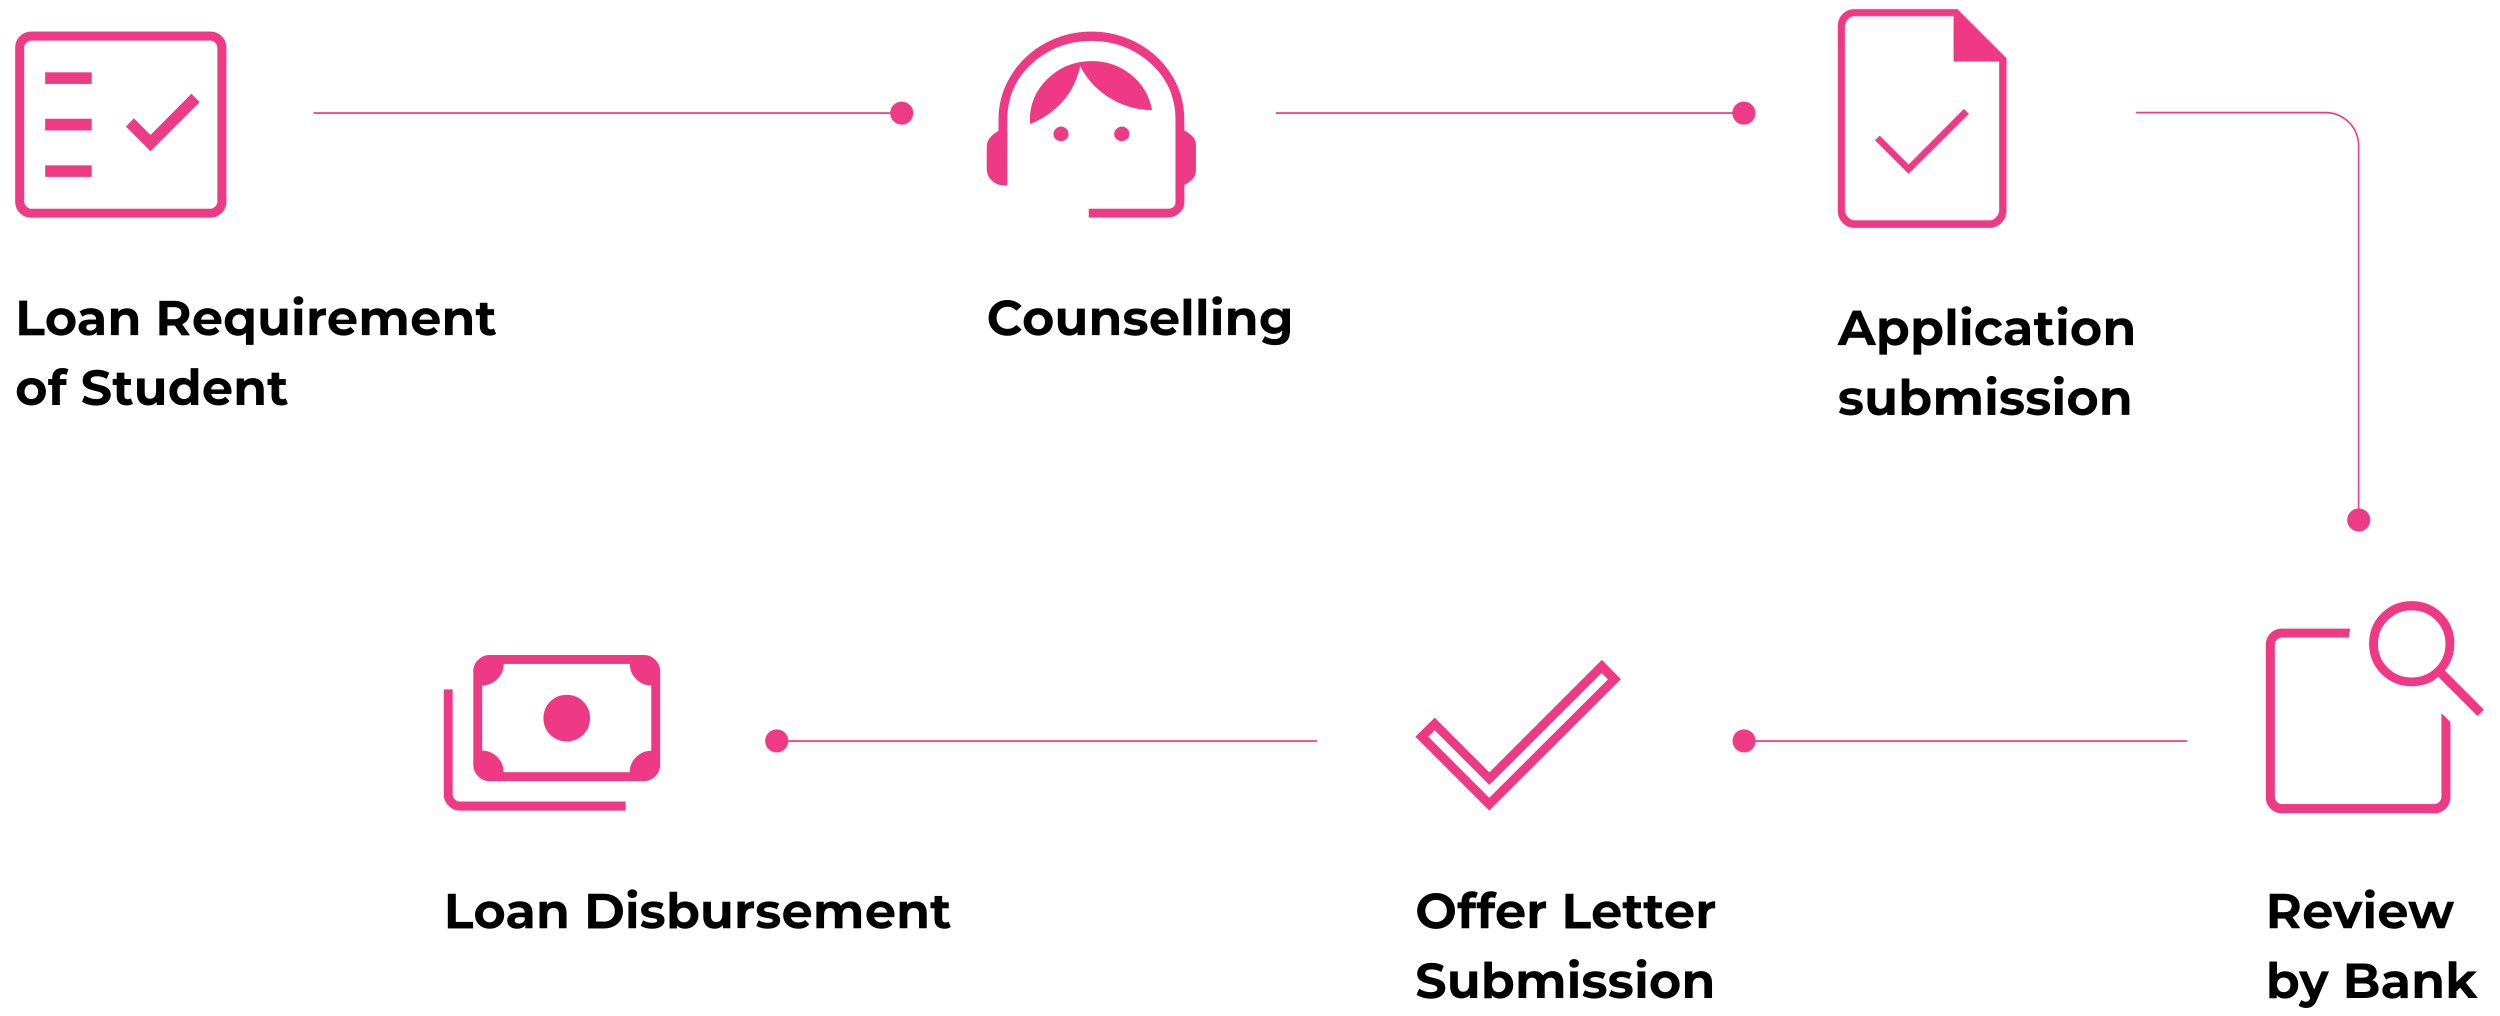 <svg xmlns="http://www.w3.org/2000/svg" xmlns:xlink="http://www.w3.org/1999/xlink" id="Layer_1" x="0px" y="0px" viewBox="0 0 1600 650" style="enable-background:new 0 0 1600 650;" xml:space="preserve"><style type="text/css">	.st0{fill:#ED3B85;}	.st1{fill:#EE3A85;}</style><g></g><g></g><g></g><g>	<g>		<path d="M12.3,192.4h5.1v18h11.1v4.2H12.3V192.4z"></path>		<path d="M29.7,206c0-5.1,4-8.8,9.4-8.8s9.3,3.6,9.3,8.8c0,5.1-3.9,8.8-9.3,8.8S29.7,211.2,29.7,206z M43.4,206   c0-2.9-1.9-4.7-4.3-4.7c-2.5,0-4.4,1.8-4.4,4.7c0,2.9,1.9,4.7,4.4,4.7C41.6,210.8,43.4,209,43.4,206z"></path>		<path d="M66.5,204.8v9.7h-4.6v-2.1c-0.9,1.5-2.7,2.4-5.2,2.4c-4,0-6.4-2.2-6.4-5.2c0-3,2.1-5.1,7.3-5.1h3.9c0-2.1-1.3-3.4-3.9-3.4   c-1.8,0-3.7,0.6-4.9,1.6l-1.8-3.4c1.9-1.3,4.6-2.1,7.3-2.1C63.5,197.3,66.5,199.7,66.5,204.8z M61.6,209.2v-1.7h-3.4   c-2.3,0-3,0.9-3,2c0,1.2,1,2.1,2.8,2.1C59.6,211.5,61,210.7,61.6,209.2z"></path>		<path d="M88.4,204.8v9.7h-4.9v-9c0-2.8-1.3-4-3.4-4c-2.4,0-4.1,1.5-4.1,4.6v8.4H71v-17h4.7v2c1.3-1.5,3.3-2.2,5.6-2.2   C85.3,197.3,88.4,199.6,88.4,204.8z"></path>		<path d="M116.2,214.6l-4.3-6.2h-0.3h-4.5v6.2h-5.1v-22.1h9.6c5.9,0,9.6,3.1,9.6,8c0,3.3-1.7,5.8-4.6,7l5,7.1H116.2z M111.4,196.6   h-4.2v7.7h4.2c3.1,0,4.7-1.5,4.7-3.9C116.1,198,114.6,196.6,111.4,196.6z"></path>		<path d="M141.6,207.4h-12.9c0.5,2.1,2.3,3.4,4.9,3.4c1.8,0,3.1-0.5,4.3-1.6l2.6,2.8c-1.6,1.8-4,2.8-7,2.8c-5.9,0-9.7-3.7-9.7-8.8   c0-5.1,3.9-8.8,9.1-8.8c5,0,8.9,3.4,8.9,8.8C141.7,206.5,141.6,207,141.6,207.4z M128.7,204.6h8.4c-0.3-2.2-2-3.5-4.2-3.5   C130.6,201,129,202.4,128.7,204.6z"></path>		<path d="M162.3,197.5v23.2h-4.9v-7.9c-1.2,1.4-3,2.1-5.1,2.1c-4.8,0-8.5-3.4-8.5-8.8c0-5.3,3.7-8.8,8.5-8.8c2.3,0,4.1,0.7,5.3,2.2   v-2H162.3z M157.4,206c0-2.9-1.9-4.7-4.3-4.7c-2.5,0-4.4,1.8-4.4,4.7c0,2.9,1.9,4.7,4.4,4.7C155.5,210.8,157.4,209,157.4,206z"></path>		<path d="M184,197.5v17h-4.7v-2c-1.3,1.5-3.2,2.3-5.3,2.3c-4.3,0-7.3-2.4-7.3-7.7v-9.6h4.9v8.9c0,2.8,1.3,4.1,3.4,4.1   c2.3,0,3.9-1.5,3.9-4.6v-8.4H184z"></path>		<path d="M187.9,192.4c0-1.5,1.2-2.8,3.1-2.8c1.8,0,3.1,1.1,3.1,2.7c0,1.6-1.2,2.8-3.1,2.8C189.2,195.2,187.9,194,187.9,192.4z    M188.5,197.5h4.9v17h-4.9V197.5z"></path>		<path d="M208.6,197.3v4.6c-0.4,0-0.7-0.1-1.1-0.1c-2.7,0-4.5,1.5-4.5,4.7v8h-4.9v-17h4.7v2.2C204,198.1,206,197.3,208.6,197.3z"></path>		<path d="M228,207.4h-12.9c0.5,2.1,2.3,3.4,4.9,3.4c1.8,0,3.1-0.5,4.3-1.6l2.6,2.8c-1.6,1.8-4,2.8-7,2.8c-5.9,0-9.7-3.7-9.7-8.8   c0-5.1,3.9-8.8,9.1-8.8c5,0,8.9,3.4,8.9,8.8C228.1,206.5,228.1,207,228,207.4z M215.1,204.6h8.4c-0.3-2.2-2-3.5-4.2-3.5   C217,201,215.4,202.4,215.1,204.6z"></path>		<path d="M260.2,204.8v9.7h-4.9v-9c0-2.8-1.2-4-3.2-4c-2.2,0-3.8,1.4-3.8,4.5v8.5h-4.9v-9c0-2.8-1.2-4-3.2-4   c-2.2,0-3.7,1.4-3.7,4.5v8.5h-4.9v-17h4.7v2c1.3-1.5,3.2-2.2,5.3-2.2c2.4,0,4.4,0.9,5.6,2.8c1.4-1.7,3.6-2.8,6.1-2.8   C257.2,197.3,260.2,199.6,260.2,204.8z"></path>		<path d="M281.3,207.4h-12.9c0.5,2.1,2.3,3.4,4.9,3.4c1.8,0,3.1-0.5,4.3-1.6l2.6,2.8c-1.6,1.8-4,2.8-7,2.8c-5.9,0-9.7-3.7-9.7-8.8   c0-5.1,3.9-8.8,9.1-8.8c5,0,8.9,3.4,8.9,8.8C281.4,206.5,281.3,207,281.3,207.4z M268.4,204.6h8.4c-0.3-2.2-2-3.5-4.2-3.5   C270.3,201,268.7,202.4,268.4,204.6z"></path>		<path d="M302.1,204.8v9.7h-4.9v-9c0-2.8-1.3-4-3.4-4c-2.4,0-4.1,1.5-4.1,4.6v8.4h-4.9v-17h4.7v2c1.3-1.5,3.3-2.2,5.6-2.2   C299.1,197.3,302.1,199.6,302.1,204.8z"></path>		<path d="M317.5,213.7c-1,0.7-2.5,1.1-4,1.1c-4,0-6.4-2.1-6.4-6.1v-7h-2.6v-3.8h2.6v-4.1h4.9v4.1h4.2v3.8h-4.2v6.9   c0,1.5,0.8,2.2,2.1,2.2c0.7,0,1.5-0.2,2-0.6L317.5,213.7z"></path>	</g>	<g>		<path d="M10.7,250.7c0-5.1,4-8.8,9.4-8.8s9.3,3.6,9.3,8.8c0,5.1-3.9,8.8-9.3,8.8S10.7,255.8,10.7,250.7z M24.4,250.7   c0-2.9-1.9-4.7-4.3-4.7c-2.5,0-4.4,1.8-4.4,4.7s1.9,4.7,4.4,4.7C22.6,255.4,24.4,253.7,24.4,250.7z"></path>		<path d="M38.1,242.6h4.4v3.8h-4.2v12.8h-4.9v-12.8h-2.6v-3.8h2.6v-0.8c0-3.8,2.3-6.3,6.6-6.3c1.4,0,2.8,0.3,3.8,0.9l-1.3,3.6   c-0.5-0.4-1.2-0.6-2-0.6c-1.5,0-2.2,0.8-2.2,2.5V242.6z"></path>		<path d="M52.5,257l1.7-3.9c1.9,1.4,4.7,2.3,7.3,2.3c3,0,4.3-1,4.3-2.4c0-4.1-12.9-1.3-12.9-9.5c0-3.8,3-6.9,9.3-6.9   c2.8,0,5.6,0.7,7.7,2l-1.6,3.9c-2.1-1.2-4.2-1.7-6.1-1.7c-3,0-4.2,1.1-4.2,2.5c0,4.1,12.9,1.3,12.9,9.4c0,3.7-3.1,6.9-9.4,6.9   C58,259.6,54.5,258.6,52.5,257z"></path>		<path d="M85.1,258.4c-1,0.7-2.5,1.1-4,1.1c-4,0-6.4-2.1-6.4-6.1v-7h-2.6v-3.8h2.6v-4.1h4.9v4.1h4.2v3.8h-4.2v6.9   c0,1.5,0.8,2.2,2.1,2.2c0.7,0,1.5-0.2,2-0.6L85.1,258.4z"></path>		<path d="M105,242.2v17h-4.7v-2c-1.3,1.5-3.2,2.3-5.3,2.3c-4.3,0-7.3-2.4-7.3-7.7v-9.6h4.9v8.9c0,2.8,1.3,4.1,3.4,4.1   c2.3,0,3.9-1.5,3.9-4.6v-8.4H105z"></path>		<path d="M126.9,235.7v23.5h-4.7v-2c-1.2,1.5-3,2.2-5.3,2.2c-4.8,0-8.5-3.4-8.5-8.8c0-5.3,3.7-8.8,8.5-8.8c2.1,0,3.9,0.7,5.1,2.1   v-8.3H126.9z M122.1,250.7c0-2.9-1.9-4.7-4.3-4.7c-2.5,0-4.4,1.8-4.4,4.7s1.9,4.7,4.4,4.7C120.2,255.4,122.1,253.7,122.1,250.7z"></path>		<path d="M148,252.1h-12.9c0.5,2.1,2.3,3.4,4.9,3.4c1.8,0,3.1-0.5,4.3-1.6l2.6,2.8c-1.6,1.8-4,2.8-7,2.8c-5.9,0-9.7-3.7-9.7-8.8   c0-5.1,3.9-8.8,9.1-8.8c5,0,8.9,3.4,8.9,8.8C148.1,251.2,148.1,251.7,148,252.1z M135.1,249.2h8.4c-0.3-2.2-2-3.5-4.2-3.5   C137.1,245.7,135.4,247,135.1,249.2z"></path>		<path d="M168.8,249.5v9.7h-4.9v-9c0-2.8-1.3-4-3.4-4c-2.4,0-4.1,1.5-4.1,4.6v8.4h-4.9v-17h4.7v2c1.3-1.5,3.3-2.2,5.6-2.2   C165.8,241.9,168.8,244.3,168.8,249.5z"></path>		<path d="M184.2,258.4c-1,0.7-2.5,1.1-4,1.1c-4,0-6.4-2.1-6.4-6.1v-7h-2.6v-3.8h2.6v-4.1h4.9v4.1h4.2v3.8h-4.2v6.9   c0,1.5,0.8,2.2,2.1,2.2c0.7,0,1.5-0.2,2-0.6L184.2,258.4z"></path>	</g>	<g>		<path class="st0" d="M15.4,133.6V25.9V133.6z M28.9,53.7h29.8v-7.4H28.9V53.7z M28.9,83.5h29.8V76H28.9V83.5z M96.3,96.8   l31.5-31.5l-5.3-5.3L96.3,86.4L85.7,75.7l-5.1,5.3L96.3,96.8z M28.9,113.2h29.8v-7.4H28.9V113.2z M20,133.6h114.6   c1.1,0,2.2-0.5,3.1-1.4c1-1,1.4-2,1.4-3.1V30.5c0-1.1-0.5-2.2-1.4-3.1c-1-1-2-1.4-3.1-1.4H20c-1.1,0-2.2,0.5-3.1,1.4   c-1,1-1.4,2-1.4,3.1V129c0,1.1,0.5,2.2,1.4,3.1C17.8,133.1,18.9,133.6,20,133.6 M20,139.3c-2.9,0-5.3-1-7.3-3c-2-2-3-4.4-3-7.3   V30.5c0-2.9,1-5.3,3-7.3c2-2,4.4-3,7.3-3h114.6c2.9,0,5.3,1,7.3,3c2,2,3,4.4,3,7.3V129c0,2.9-1,5.3-3,7.3c-2,2-4.4,3-7.3,3H20z"></path>	</g>	<g>		<path d="M632.7,203.5c0-6.7,5.1-11.5,12-11.5c3.8,0,7,1.4,9.1,3.9l-3.3,3c-1.5-1.7-3.4-2.6-5.6-2.6c-4.1,0-7.1,2.9-7.1,7.1   c0,4.2,2.9,7.1,7.1,7.1c2.2,0,4.1-0.9,5.6-2.6l3.3,3c-2.1,2.6-5.3,4-9.1,4C637.9,214.9,632.7,210.2,632.7,203.5z"></path>		<path d="M655.1,206c0-5.1,4-8.8,9.4-8.8c5.4,0,9.3,3.6,9.3,8.8c0,5.1-3.9,8.8-9.3,8.8C659.1,214.8,655.1,211.2,655.1,206z    M668.8,206c0-2.9-1.9-4.7-4.3-4.7c-2.5,0-4.4,1.8-4.4,4.7c0,2.9,1.9,4.7,4.4,4.7C667,210.8,668.8,209,668.8,206z"></path>		<path d="M694.3,197.5v17h-4.7v-2c-1.3,1.5-3.2,2.3-5.3,2.3c-4.3,0-7.3-2.4-7.3-7.7v-9.6h4.9v8.9c0,2.8,1.3,4.1,3.4,4.1   c2.3,0,3.9-1.5,3.9-4.6v-8.4H694.3z"></path>		<path d="M716.2,204.8v9.7h-4.9v-9c0-2.8-1.3-4-3.4-4c-2.4,0-4.1,1.5-4.1,4.6v8.4h-4.9v-17h4.7v2c1.3-1.5,3.3-2.2,5.6-2.2   C713.2,197.3,716.2,199.6,716.2,204.8z"></path>		<path d="M719.1,213l1.6-3.5c1.5,1,3.8,1.6,5.9,1.6c2.3,0,3.1-0.6,3.1-1.5c0-2.8-10.3,0.1-10.3-6.7c0-3.2,2.9-5.5,7.9-5.5   c2.3,0,4.9,0.5,6.5,1.5l-1.6,3.5c-1.7-0.9-3.4-1.3-4.9-1.3c-2.2,0-3.2,0.7-3.2,1.6c0,2.9,10.3,0.1,10.3,6.8c0,3.2-2.9,5.4-8,5.4   C723.5,214.8,720.6,214,719.1,213z"></path>		<path d="M754.1,207.4h-12.9c0.5,2.1,2.3,3.4,4.9,3.4c1.8,0,3.1-0.5,4.3-1.6l2.6,2.8c-1.6,1.8-4,2.8-7,2.8c-5.9,0-9.7-3.7-9.7-8.8   c0-5.1,3.9-8.8,9.1-8.8c5,0,8.9,3.4,8.9,8.8C754.2,206.5,754.1,207,754.1,207.4z M741.1,204.6h8.4c-0.3-2.2-2-3.5-4.2-3.5   C743.1,201,741.5,202.4,741.1,204.6z"></path>		<path d="M757.5,191.1h4.9v23.5h-4.9V191.1z"></path>		<path d="M767,191.1h4.9v23.5H767V191.1z"></path>		<path d="M775.9,192.4c0-1.5,1.2-2.8,3.1-2.8c1.8,0,3.1,1.1,3.1,2.7c0,1.6-1.2,2.8-3.1,2.8C777.1,195.2,775.9,194,775.9,192.4z    M776.5,197.5h4.9v17h-4.9V197.5z"></path>		<path d="M803.4,204.8v9.7h-4.9v-9c0-2.8-1.3-4-3.4-4c-2.4,0-4.1,1.5-4.1,4.6v8.4H786v-17h4.7v2c1.3-1.5,3.3-2.2,5.6-2.2   C800.4,197.3,803.4,199.6,803.4,204.8z"></path>		<path d="M825.6,197.5v14.2c0,6.3-3.4,9.2-9.6,9.2c-3.2,0-6.4-0.8-8.4-2.3l2-3.5c1.5,1.2,3.8,1.9,6,1.9c3.5,0,5-1.6,5-4.7v-0.7   c-1.3,1.4-3.2,2.1-5.4,2.1c-4.7,0-8.5-3.3-8.5-8.2c0-5,3.8-8.2,8.5-8.2c2.4,0,4.3,0.8,5.6,2.4v-2.2H825.6z M820.7,205.5   c0-2.5-1.9-4.2-4.5-4.2c-2.6,0-4.5,1.7-4.5,4.2c0,2.5,1.9,4.2,4.5,4.2C818.8,209.7,820.7,208,820.7,205.5z"></path>	</g>	<g>		<path d="M907,583c0-6.6,5.1-11.5,12.1-11.5c7,0,12.1,4.8,12.1,11.5c0,6.6-5.2,11.5-12.1,11.5C912.1,594.5,907,589.6,907,583z    M926,583c0-4.2-3-7.1-6.9-7.1c-4,0-6.9,2.9-6.9,7.1c0,4.2,3,7.1,6.9,7.1C923.1,590.1,926,587.2,926,583z"></path>		<path d="M940.1,577.5h4.4v3.8h-4.2v12.8h-4.9v-12.8h-2.6v-3.8h2.6v-0.8c0-3.8,2.3-6.3,6.6-6.3c1.4,0,2.8,0.3,3.8,0.9l-1.3,3.6   c-0.5-0.4-1.2-0.6-2-0.6c-1.5,0-2.2,0.8-2.2,2.5V577.5z"></path>		<path d="M952.4,577.5h4.4v3.8h-4.2v12.8h-4.9v-12.8h-2.6v-3.8h2.6v-0.8c0-3.8,2.3-6.3,6.6-6.3c1.4,0,2.8,0.3,3.8,0.9l-1.3,3.6   c-0.5-0.4-1.2-0.6-2-0.6c-1.5,0-2.2,0.8-2.2,2.5V577.5z"></path>		<path d="M975.6,587h-12.9c0.5,2.1,2.3,3.4,4.9,3.4c1.8,0,3.1-0.5,4.3-1.6l2.6,2.8c-1.6,1.8-4,2.8-7,2.8c-5.9,0-9.7-3.7-9.7-8.8   c0-5.1,3.9-8.8,9.1-8.8c5,0,8.9,3.4,8.9,8.8C975.7,586,975.6,586.6,975.6,587z M962.7,584.1h8.4c-0.3-2.2-2-3.5-4.2-3.5   C964.6,580.6,963,581.9,962.7,584.1z"></path>		<path d="M989.5,576.8v4.6c-0.4,0-0.7-0.1-1.1-0.1c-2.7,0-4.5,1.5-4.5,4.7v8H979v-17h4.7v2.2C984.9,577.7,986.9,576.8,989.5,576.8z   "></path>		<path d="M1001.9,572h5.1v18h11.1v4.2h-16.2V572z"></path>		<path d="M1037.1,587h-12.9c0.5,2.1,2.3,3.4,4.9,3.4c1.8,0,3.1-0.5,4.3-1.6l2.6,2.8c-1.6,1.8-4,2.8-7,2.8c-5.9,0-9.7-3.7-9.7-8.8   c0-5.1,3.9-8.8,9.1-8.8c5,0,8.9,3.4,8.9,8.8C1037.2,586,1037.2,586.6,1037.1,587z M1024.2,584.1h8.4c-0.3-2.2-2-3.5-4.2-3.5   C1026.2,580.6,1024.6,581.9,1024.2,584.1z"></path>		<path d="M1051.5,593.3c-1,0.7-2.5,1.1-4,1.1c-4,0-6.4-2.1-6.4-6.1v-7h-2.6v-3.8h2.6v-4.1h4.9v4.1h4.2v3.8h-4.2v6.9   c0,1.5,0.8,2.2,2.1,2.2c0.7,0,1.5-0.2,2-0.6L1051.5,593.3z"></path>		<path d="M1064.9,593.3c-1,0.7-2.5,1.1-4,1.1c-4,0-6.4-2.1-6.4-6.1v-7h-2.6v-3.8h2.6v-4.1h4.9v4.1h4.2v3.8h-4.2v6.9   c0,1.5,0.8,2.2,2.1,2.2c0.7,0,1.5-0.2,2-0.6L1064.9,593.3z"></path>		<path d="M1083.7,587h-12.9c0.5,2.1,2.3,3.4,4.9,3.4c1.8,0,3.1-0.5,4.3-1.6l2.6,2.8c-1.6,1.8-4,2.8-7,2.8c-5.9,0-9.7-3.7-9.7-8.8   c0-5.1,3.9-8.8,9.1-8.8c5,0,8.9,3.4,8.9,8.8C1083.8,586,1083.8,586.6,1083.7,587z M1070.8,584.1h8.4c-0.3-2.2-2-3.5-4.2-3.5   C1072.8,580.6,1071.1,581.9,1070.8,584.1z"></path>		<path d="M1097.7,576.8v4.6c-0.4,0-0.7-0.1-1.1-0.1c-2.7,0-4.5,1.5-4.5,4.7v8h-4.9v-17h4.7v2.2   C1093,577.7,1095.1,576.8,1097.7,576.8z"></path>	</g>	<g>		<path d="M906.6,636.6l1.7-3.9c1.9,1.4,4.6,2.3,7.3,2.3c3,0,4.3-1,4.3-2.4c0-4.1-12.9-1.3-12.9-9.5c0-3.8,3-6.9,9.3-6.9   c2.8,0,5.6,0.7,7.7,2l-1.6,3.9c-2.1-1.2-4.2-1.7-6.1-1.7c-3,0-4.2,1.1-4.2,2.5c0,4.1,12.9,1.3,12.9,9.4c0,3.7-3.1,6.9-9.4,6.9   C912.1,639.1,908.6,638.1,906.6,636.6z"></path>		<path d="M945.4,621.7v17h-4.7v-2c-1.3,1.5-3.2,2.3-5.3,2.3c-4.3,0-7.3-2.4-7.3-7.7v-9.6h4.9v8.9c0,2.8,1.3,4.1,3.4,4.1   c2.3,0,3.9-1.5,3.9-4.6v-8.4H945.4z"></path>		<path d="M968.5,630.3c0,5.3-3.7,8.8-8.5,8.8c-2.3,0-4.1-0.7-5.3-2.2v2h-4.7v-23.5h4.9v8.3c1.3-1.4,3-2.1,5.1-2.1   C964.8,621.5,968.5,624.9,968.5,630.3z M963.5,630.3c0-2.9-1.9-4.7-4.3-4.7c-2.5,0-4.3,1.8-4.3,4.7c0,2.9,1.9,4.7,4.3,4.7   C961.6,635,963.5,633.2,963.5,630.3z"></path>		<path d="M1000.5,629v9.7h-4.9v-9c0-2.8-1.2-4-3.2-4c-2.2,0-3.8,1.4-3.8,4.5v8.5h-4.9v-9c0-2.8-1.2-4-3.2-4c-2.2,0-3.7,1.4-3.7,4.5   v8.5h-4.9v-17h4.7v2c1.3-1.5,3.2-2.2,5.3-2.2c2.4,0,4.4,0.9,5.6,2.8c1.4-1.7,3.6-2.8,6.1-2.8C997.6,621.5,1000.5,623.8,1000.5,629   z"></path>		<path d="M1004.3,616.6c0-1.5,1.2-2.8,3.1-2.8c1.8,0,3.1,1.1,3.1,2.7c0,1.6-1.2,2.8-3.1,2.8   C1005.6,619.4,1004.3,618.2,1004.3,616.6z M1004.9,621.7h4.9v17h-4.9V621.7z"></path>		<path d="M1012.8,637.2l1.6-3.5c1.5,1,3.8,1.6,5.9,1.6c2.3,0,3.1-0.6,3.1-1.5c0-2.8-10.3,0.1-10.3-6.7c0-3.2,2.9-5.5,7.9-5.5   c2.3,0,4.9,0.5,6.5,1.5l-1.6,3.5c-1.7-0.9-3.4-1.3-4.9-1.3c-2.2,0-3.2,0.7-3.2,1.6c0,2.9,10.3,0.1,10.3,6.8c0,3.2-2.9,5.4-8,5.4   C1017.3,639,1014.4,638.2,1012.8,637.2z"></path>		<path d="M1029.6,637.2l1.6-3.5c1.5,1,3.8,1.6,5.9,1.6c2.3,0,3.1-0.6,3.1-1.5c0-2.8-10.3,0.1-10.3-6.7c0-3.2,2.9-5.5,7.9-5.5   c2.3,0,4.9,0.5,6.5,1.5l-1.6,3.5c-1.7-0.9-3.4-1.3-4.9-1.3c-2.2,0-3.2,0.7-3.2,1.6c0,2.9,10.3,0.1,10.3,6.8c0,3.2-2.9,5.4-8,5.4   C1034.1,639,1031.2,638.2,1029.6,637.2z"></path>		<path d="M1047.5,616.6c0-1.5,1.2-2.8,3.1-2.8s3.1,1.1,3.1,2.7c0,1.6-1.2,2.8-3.1,2.8S1047.5,618.2,1047.5,616.6z M1048.1,621.7   h4.9v17h-4.9V621.7z"></path>		<path d="M1056.3,630.3c0-5.1,4-8.8,9.4-8.8c5.4,0,9.3,3.6,9.3,8.8c0,5.1-3.9,8.8-9.3,8.8C1060.3,639,1056.3,635.4,1056.3,630.3z    M1070,630.3c0-2.9-1.9-4.7-4.3-4.7c-2.5,0-4.4,1.8-4.4,4.7c0,2.9,1.9,4.7,4.4,4.7C1068.1,635,1070,633.2,1070,630.3z"></path>		<path d="M1095.7,629v9.7h-4.9v-9c0-2.8-1.3-4-3.4-4c-2.4,0-4.1,1.5-4.1,4.6v8.4h-4.9v-17h4.7v2c1.3-1.5,3.3-2.2,5.6-2.2   C1092.7,621.5,1095.7,623.8,1095.7,629z"></path>	</g>	<g>		<path class="st1" d="M953.1,518.8l-47.3-47.3l12.4-12.2l35,35l72-72l12.2,12.4L953.1,518.8z M953.1,510.6l76-75.8l-4.1-4.1   l-71.8,71.7l-35-35l-4.1,4.1L953.1,510.6z"></path>	</g>	<g>		<path d="M1466.8,594.1l-4.3-6.2h-0.3h-4.5v6.2h-5.1V572h9.6c5.9,0,9.6,3.1,9.6,8c0,3.3-1.7,5.8-4.6,7l5,7.1H1466.8z M1462,576.1   h-4.2v7.7h4.2c3.1,0,4.7-1.5,4.7-3.9C1466.7,577.6,1465.1,576.1,1462,576.1z"></path>		<path d="M1492.2,587h-12.9c0.5,2.1,2.3,3.4,4.9,3.4c1.8,0,3.1-0.5,4.3-1.6l2.6,2.8c-1.6,1.8-4,2.8-7,2.8c-5.9,0-9.7-3.7-9.7-8.8   c0-5.1,3.9-8.8,9.1-8.8c5,0,8.9,3.4,8.9,8.8C1492.3,586,1492.2,586.6,1492.2,587z M1479.2,584.1h8.4c-0.3-2.2-2-3.5-4.2-3.5   C1481.2,580.6,1479.6,581.9,1479.2,584.1z"></path>		<path d="M1512.2,577.1l-7.2,17h-5.1l-7.2-17h5.1l4.7,11.6l4.9-11.6H1512.2z"></path>		<path d="M1513.6,572c0-1.5,1.2-2.8,3.1-2.8c1.8,0,3.1,1.1,3.1,2.7c0,1.6-1.2,2.8-3.1,2.8C1514.8,574.7,1513.6,573.5,1513.6,572z    M1514.2,577.1h4.9v17h-4.9V577.1z"></path>		<path d="M1540.3,587h-12.9c0.5,2.1,2.3,3.4,4.9,3.4c1.8,0,3.1-0.5,4.3-1.6l2.6,2.8c-1.6,1.8-4,2.8-7,2.8c-5.9,0-9.7-3.7-9.7-8.8   c0-5.1,3.9-8.8,9.1-8.8c5,0,8.9,3.4,8.9,8.8C1540.4,586,1540.3,586.6,1540.3,587z M1527.3,584.1h8.4c-0.3-2.2-2-3.5-4.2-3.5   C1529.3,580.6,1527.7,581.9,1527.3,584.1z"></path>		<path d="M1570.7,577.1l-6.2,17h-4.7l-3.8-10.6l-4,10.6h-4.7l-6.1-17h4.7l4,11.5l4.2-11.5h4.2l4,11.5l4.1-11.5H1570.7z"></path>	</g>	<g>		<path d="M1470.9,630.3c0,5.3-3.7,8.8-8.5,8.8c-2.3,0-4.1-0.7-5.3-2.2v2h-4.7v-23.5h4.9v8.3c1.3-1.4,3-2.1,5.1-2.1   C1467.2,621.5,1470.9,624.9,1470.9,630.3z M1465.9,630.3c0-2.9-1.9-4.7-4.3-4.7c-2.5,0-4.3,1.8-4.3,4.7c0,2.9,1.9,4.7,4.3,4.7   C1464,635,1465.9,633.2,1465.9,630.3z"></path>		<path d="M1490.6,621.7l-7.7,18.1c-1.6,4.1-4,5.3-7.1,5.3c-1.7,0-3.6-0.6-4.7-1.6l1.8-3.5c0.8,0.7,1.8,1.1,2.8,1.1   c1.4,0,2.1-0.6,2.8-2.1l0.1-0.2l-7.4-17.1h5.1l4.8,11.5l4.8-11.5H1490.6z"></path>		<path d="M1522.3,632.7c0,3.8-3,6-8.9,6h-11.5v-22.1h10.8c5.5,0,8.4,2.3,8.4,5.8c0,2.2-1.1,3.9-2.9,4.9   C1520.7,628,1522.3,629.9,1522.3,632.7z M1507,620.5v5.2h5.1c2.5,0,3.9-0.9,3.9-2.6c0-1.7-1.4-2.6-3.9-2.6H1507z M1517.1,632.2   c0-1.9-1.4-2.8-4.1-2.8h-6v5.5h6C1515.7,634.9,1517.1,634.1,1517.1,632.2z"></path>		<path d="M1540.9,629.1v9.7h-4.6v-2.1c-0.9,1.5-2.7,2.4-5.2,2.4c-4,0-6.4-2.2-6.4-5.2c0-3,2.1-5.1,7.3-5.1h3.9   c0-2.1-1.3-3.4-3.9-3.4c-1.8,0-3.7,0.6-4.9,1.6l-1.8-3.4c1.9-1.3,4.6-2.1,7.3-2.1C1537.8,621.5,1540.9,623.9,1540.9,629.1z    M1535.9,633.4v-1.7h-3.4c-2.3,0-3,0.9-3,2c0,1.2,1,2.1,2.8,2.1C1533.9,635.7,1535.3,634.9,1535.9,633.4z"></path>		<path d="M1562.7,629v9.7h-4.9v-9c0-2.8-1.3-4-3.4-4c-2.4,0-4.1,1.5-4.1,4.6v8.4h-4.9v-17h4.7v2c1.3-1.5,3.3-2.2,5.6-2.2   C1559.7,621.5,1562.7,623.8,1562.7,629z"></path>		<path d="M1574.5,632.1l-2.4,2.3v4.3h-4.9v-23.5h4.9v13.3l7.2-6.8h5.9l-7.1,7.2l7.7,9.8h-6L1574.5,632.1z"></path>	</g>	<g>		<path class="st1" d="M1455.8,456.5v58.3V408.1v44.4v-1.6V456.5z M1543.5,433.6c6,0,11.1-2.1,15.3-6.2c4.2-4.2,6.3-9.3,6.3-15.3   c0-5.9-2.1-11-6.3-15.2c-4.2-4.2-9.3-6.3-15.4-6.3c-5.9,0-11,2.1-15.2,6.3c-4.2,4.2-6.3,9.3-6.3,15.3s2.1,11.1,6.3,15.2   C1532.4,431.5,1537.5,433.6,1543.5,433.6 M1564.7,429.1l25,25.1l-4.1,4.1l-25.2-25.2c-2.1,2.2-4.7,3.7-7.8,4.7   c-3.1,0.9-6.1,1.4-9.2,1.4c-7.6,0-14-2.6-19.3-7.9c-5.3-5.3-7.9-11.7-7.9-19.4c0-7.6,2.6-14.1,7.9-19.3c5.3-5.2,11.7-7.9,19.4-7.9   c7.6,0,14.1,2.6,19.4,7.9c5.3,5.3,7.9,11.7,7.9,19.3c0,3.3-0.5,6.4-1.6,9.4C1568.2,424.4,1566.7,427,1564.7,429.1 M1562.6,456.5   l5.7,5.7v48c0,2.9-1,5.3-3,7.3c-2,2-4.4,3-7.3,3h-97.6c-2.9,0-5.3-1-7.3-3c-2-2-3-4.4-3-7.3v-97.6c0-2.9,1-5.3,3-7.3   c2-2,4.4-3,7.3-3h43.9c-0.4,1.2-0.6,2.2-0.7,3.1c-0.1,0.9-0.2,1.8-0.4,2.6h-42.8c-1.1,0-2.2,0.5-3.1,1.4c-1,1-1.4,2-1.4,3.1v97.6   c0,1.1,0.5,2.2,1.4,3.1c1,1,2,1.4,3.1,1.4h97.6c1.1,0,2.2-0.5,3.1-1.4c1-1,1.4-2,1.4-3.1V456.5z"></path>	</g>	<g>		<path d="M1193.5,216.2h-10.3l-2,4.7h-5.3l9.9-22.1h5.1l9.9,22.1h-5.4L1193.5,216.2z M1191.9,212.3l-3.5-8.5l-3.5,8.5H1191.9z"></path>		<path d="M1221.3,212.4c0,5.3-3.7,8.8-8.5,8.8c-2.1,0-3.9-0.7-5.1-2.1v7.9h-4.9v-23.2h4.7v2c1.2-1.5,3.1-2.2,5.3-2.2   C1217.6,203.6,1221.3,207.1,1221.3,212.4z M1216.3,212.4c0-2.9-1.9-4.7-4.3-4.7c-2.5,0-4.3,1.8-4.3,4.7s1.9,4.7,4.3,4.7   C1214.5,217.1,1216.3,215.4,1216.3,212.4z"></path>		<path d="M1243.2,212.4c0,5.3-3.7,8.8-8.5,8.8c-2.1,0-3.9-0.7-5.1-2.1v7.9h-4.9v-23.2h4.7v2c1.2-1.5,3.1-2.2,5.3-2.2   C1239.5,203.6,1243.2,207.1,1243.2,212.4z M1238.2,212.4c0-2.9-1.9-4.7-4.3-4.7c-2.5,0-4.3,1.8-4.3,4.7s1.9,4.7,4.3,4.7   C1236.3,217.1,1238.2,215.4,1238.2,212.4z"></path>		<path d="M1246.5,197.4h4.9v23.5h-4.9V197.4z"></path>		<path d="M1255.4,198.8c0-1.5,1.2-2.8,3.1-2.8c1.8,0,3.1,1.1,3.1,2.7c0,1.6-1.2,2.8-3.1,2.8   C1256.6,201.5,1255.4,200.3,1255.4,198.8z M1256,203.9h4.9v17h-4.9V203.9z"></path>		<path d="M1264.2,212.4c0-5.1,4-8.8,9.5-8.8c3.6,0,6.4,1.5,7.6,4.3l-3.8,2.1c-0.9-1.6-2.3-2.3-3.8-2.3c-2.5,0-4.5,1.7-4.5,4.7   c0,3,2,4.7,4.5,4.7c1.5,0,2.9-0.7,3.8-2.3l3.8,2.1c-1.2,2.7-4,4.3-7.6,4.3C1268.2,221.2,1264.2,217.5,1264.2,212.4z"></path>		<path d="M1299.2,211.2v9.7h-4.6v-2.1c-0.9,1.5-2.7,2.4-5.2,2.4c-4,0-6.4-2.2-6.4-5.2c0-3,2.1-5.1,7.3-5.1h3.9   c0-2.1-1.3-3.4-3.9-3.4c-1.8,0-3.7,0.6-4.9,1.6l-1.8-3.4c1.9-1.3,4.6-2.1,7.3-2.1C1296.2,203.6,1299.2,206.1,1299.2,211.2z    M1294.3,215.5v-1.7h-3.4c-2.3,0-3,0.9-3,2c0,1.2,1,2.1,2.8,2.1C1292.3,217.9,1293.7,217.1,1294.3,215.5z"></path>		<path d="M1314.7,220.1c-1,0.7-2.5,1.1-4,1.1c-4,0-6.4-2.1-6.4-6.1v-7h-2.6v-3.8h2.6v-4.1h4.9v4.1h4.2v3.8h-4.2v6.9   c0,1.5,0.8,2.2,2.1,2.2c0.7,0,1.5-0.2,2-0.6L1314.7,220.1z"></path>		<path d="M1316.9,198.8c0-1.5,1.2-2.8,3.1-2.8s3.1,1.1,3.1,2.7c0,1.6-1.2,2.8-3.1,2.8S1316.9,200.3,1316.9,198.8z M1317.5,203.9   h4.9v17h-4.9V203.9z"></path>		<path d="M1325.7,212.4c0-5.1,4-8.8,9.4-8.8c5.4,0,9.3,3.6,9.3,8.8c0,5.1-3.9,8.8-9.3,8.8C1329.7,221.2,1325.7,217.5,1325.7,212.4z    M1339.4,212.4c0-2.9-1.9-4.7-4.3-4.7c-2.5,0-4.4,1.8-4.4,4.7s1.9,4.7,4.4,4.7C1337.5,217.1,1339.4,215.4,1339.4,212.4z"></path>		<path d="M1365.1,211.2v9.7h-4.9v-9c0-2.8-1.3-4-3.4-4c-2.4,0-4.1,1.5-4.1,4.6v8.4h-4.9v-17h4.7v2c1.3-1.5,3.3-2.2,5.6-2.2   C1362.1,203.6,1365.1,206,1365.1,211.2z"></path>	</g>	<g>		<path d="M1176.9,264l1.6-3.5c1.5,1,3.8,1.6,5.9,1.6c2.3,0,3.1-0.6,3.1-1.5c0-2.8-10.3,0.1-10.3-6.7c0-3.2,2.9-5.5,7.9-5.5   c2.3,0,4.9,0.5,6.5,1.5l-1.6,3.5c-1.7-0.9-3.4-1.3-4.9-1.3c-2.2,0-3.2,0.7-3.2,1.6c0,2.9,10.3,0.1,10.3,6.8c0,3.2-2.9,5.4-8,5.4   C1181.4,265.8,1178.5,265,1176.9,264z"></path>		<path d="M1212.5,248.6v17h-4.7v-2c-1.3,1.5-3.2,2.3-5.3,2.3c-4.3,0-7.3-2.4-7.3-7.7v-9.6h4.9v8.9c0,2.8,1.3,4.1,3.4,4.1   c2.3,0,3.9-1.5,3.9-4.6v-8.4H1212.5z"></path>		<path d="M1235.6,257.1c0,5.3-3.7,8.8-8.5,8.8c-2.3,0-4.1-0.7-5.3-2.2v2h-4.7v-23.5h4.9v8.3c1.3-1.4,3-2.1,5.1-2.1   C1231.9,248.3,1235.6,251.7,1235.6,257.1z M1230.6,257.1c0-2.9-1.9-4.7-4.3-4.7c-2.5,0-4.3,1.8-4.3,4.7c0,2.9,1.9,4.7,4.3,4.7   C1228.8,261.8,1230.6,260,1230.6,257.1z"></path>		<path d="M1267.7,255.8v9.7h-4.9v-9c0-2.8-1.2-4-3.2-4c-2.2,0-3.8,1.4-3.8,4.5v8.5h-4.9v-9c0-2.8-1.2-4-3.2-4   c-2.2,0-3.7,1.4-3.7,4.5v8.5h-4.9v-17h4.7v2c1.3-1.5,3.2-2.2,5.3-2.2c2.4,0,4.4,0.9,5.6,2.8c1.4-1.7,3.6-2.8,6.1-2.8   C1264.8,248.3,1267.7,250.6,1267.7,255.8z"></path>		<path d="M1271.5,243.4c0-1.5,1.2-2.8,3.1-2.8s3.1,1.1,3.1,2.7c0,1.6-1.2,2.8-3.1,2.8S1271.5,245,1271.5,243.4z M1272.1,248.6h4.9   v17h-4.9V248.6z"></path>		<path d="M1280,264l1.6-3.5c1.5,1,3.8,1.6,5.9,1.6c2.3,0,3.1-0.6,3.1-1.5c0-2.8-10.3,0.1-10.3-6.7c0-3.2,2.9-5.5,7.9-5.5   c2.3,0,4.9,0.5,6.5,1.5l-1.6,3.5c-1.7-0.9-3.4-1.3-4.9-1.3c-2.2,0-3.2,0.7-3.2,1.6c0,2.9,10.3,0.1,10.3,6.8c0,3.2-2.9,5.4-8,5.4   C1284.5,265.8,1281.6,265,1280,264z"></path>		<path d="M1296.8,264l1.6-3.5c1.5,1,3.8,1.6,5.9,1.6c2.3,0,3.1-0.6,3.1-1.5c0-2.8-10.3,0.1-10.3-6.7c0-3.2,2.9-5.5,7.9-5.5   c2.3,0,4.9,0.5,6.5,1.5l-1.6,3.5c-1.7-0.9-3.4-1.3-4.9-1.3c-2.2,0-3.2,0.7-3.2,1.6c0,2.9,10.3,0.1,10.3,6.8c0,3.2-2.9,5.4-8,5.4   C1301.3,265.8,1298.4,265,1296.8,264z"></path>		<path d="M1314.6,243.4c0-1.5,1.2-2.8,3.1-2.8c1.8,0,3.1,1.1,3.1,2.7c0,1.6-1.2,2.8-3.1,2.8C1315.8,246.2,1314.6,245,1314.6,243.4z    M1315.2,248.6h4.9v17h-4.9V248.6z"></path>		<path d="M1323.5,257.1c0-5.1,4-8.8,9.4-8.8c5.4,0,9.3,3.6,9.3,8.8c0,5.1-3.9,8.8-9.3,8.8C1327.4,265.8,1323.5,262.2,1323.5,257.1z    M1337.2,257.1c0-2.9-1.9-4.7-4.3-4.7c-2.5,0-4.4,1.8-4.4,4.7c0,2.9,1.9,4.7,4.4,4.7C1335.3,261.8,1337.2,260,1337.2,257.1z"></path>		<path d="M1362.8,255.8v9.7h-4.9v-9c0-2.8-1.3-4-3.4-4c-2.4,0-4.1,1.5-4.1,4.6v8.4h-4.9v-17h4.7v2c1.3-1.5,3.3-2.2,5.6-2.2   C1359.8,248.3,1362.8,250.6,1362.8,255.8z"></path>	</g>	<g>		<path class="st1" d="M1180.7,10.2v28.9V10.2v131V10.2z M1250.4,39.2V10.2h-63.3c-1.6,0-3.1,0.7-4.4,2s-2,2.8-2,4.4v118.2   c0,1.6,0.7,3.1,2,4.4s2.8,2,4.4,2h86c1.6,0,3.1-0.7,4.4-2c1.3-1.3,2-2.8,2-4.4V39.2H1250.4z M1187.1,145.7c-3.1,0-5.6-1-7.7-3.1   c-2.1-2.1-3.1-4.7-3.1-7.7V16.7c0-3.1,1-5.6,3.1-7.7c2.1-2.1,4.7-3.1,7.7-3.1h65.5l31.3,31.3v97.7c0,3.1-1,5.6-3.1,7.7   c-2.1,2.1-4.7,3.1-7.7,3.1H1187.1z M1221.5,111.1l38.4-38.2l-3-3l-35.4,35.6L1203,87l-2.8,2.8L1221.5,111.1z"></path>	</g>	<g>		<path class="st1" d="M1273.2,145.8h-86c-3.1,0-5.7-1.1-7.8-3.2c-2.1-2.1-3.2-4.7-3.2-7.8V16.7c0-3.1,1.1-5.7,3.2-7.8   c2.1-2.1,4.7-3.2,7.8-3.2h65.6l0,0l31.4,31.4v97.7c0,3.1-1.1,5.7-3.2,7.8C1278.9,144.7,1276.2,145.8,1273.2,145.8z M1187.2,5.9   c-3,0-5.6,1-7.6,3.1c-2.1,2.1-3.1,4.6-3.1,7.6v118.1c0,3,1,5.6,3.1,7.6c2.1,2.1,4.6,3.1,7.6,3.1h86c3,0,5.6-1,7.6-3.1   c2.1-2.1,3.1-4.6,3.1-7.6V37.2l-31.3-31.3H1187.2z M1273.2,141.4h-86c-1.6,0-3.2-0.7-4.5-2c-0.9-0.9-1.5-1.8-1.8-2.8v4.7h-0.3   v-131h0.3v4.7c0.3-1,0.9-1.9,1.8-2.8c1.4-1.4,2.9-2,4.5-2h63.4V39h29.1v95.8c0,1.6-0.7,3.2-2,4.5   C1276.3,140.7,1274.8,141.4,1273.2,141.4z M1180.9,134.8c0,1.6,0.7,3,2,4.3c1.3,1.3,2.8,2,4.3,2h86c1.6,0,3-0.7,4.3-2   c1.3-1.3,2-2.8,2-4.3V39.3h-29.1V10.4h-63.2c-1.6,0-3,0.7-4.3,2c-1.3,1.3-2,2.8-2,4.3V134.8z M1221.5,111.3L1221.5,111.3   L1200,89.8l3-3l0.1,0.1l18.4,18.4l35.4-35.6l3.2,3.2L1221.5,111.3z M1200.4,89.8l21.1,21.1l38.2-38l-2.8-2.8l-35.4,35.6L1203,87.2   L1200.4,89.8z"></path>	</g>	<g>		<path d="M286.6,572h5.1v18h11.1v4.2h-16.2V572z"></path>		<path d="M304,585.6c0-5.1,4-8.8,9.4-8.8s9.3,3.6,9.3,8.8c0,5.1-3.9,8.8-9.3,8.8S304,590.7,304,585.6z M317.7,585.6   c0-2.9-1.9-4.7-4.3-4.7c-2.5,0-4.4,1.8-4.4,4.7c0,2.9,1.9,4.7,4.4,4.7C315.8,590.3,317.7,588.5,317.7,585.6z"></path>		<path d="M340.8,584.4v9.7h-4.6V592c-0.9,1.5-2.7,2.4-5.2,2.4c-4,0-6.4-2.2-6.4-5.2c0-3,2.1-5.1,7.3-5.1h3.9c0-2.1-1.3-3.4-3.9-3.4   c-1.8,0-3.7,0.6-4.9,1.6l-1.8-3.4c1.9-1.3,4.6-2.1,7.3-2.1C337.8,576.8,340.8,579.2,340.8,584.4z M335.8,588.7V587h-3.4   c-2.3,0-3,0.9-3,2c0,1.2,1,2.1,2.8,2.1C333.8,591,335.3,590.3,335.8,588.7z"></path>		<path d="M362.6,584.4v9.7h-4.9v-9c0-2.8-1.3-4-3.4-4c-2.4,0-4.1,1.5-4.1,4.6v8.4h-4.9v-17h4.7v2c1.3-1.5,3.3-2.2,5.6-2.2   C359.6,576.8,362.6,579.2,362.6,584.4z"></path>		<path d="M376.4,572h10.1c7.2,0,12.2,4.4,12.2,11.1c0,6.7-5,11.1-12.2,11.1h-10.1V572z M386.2,589.9c4.4,0,7.3-2.6,7.3-6.9   c0-4.2-2.9-6.9-7.3-6.9h-4.7v13.7H386.2z"></path>		<path d="M401.6,572c0-1.5,1.2-2.8,3.1-2.8s3.1,1.1,3.1,2.7c0,1.6-1.2,2.8-3.1,2.8S401.6,573.5,401.6,572z M402.2,577.1h4.9v17   h-4.9V577.1z"></path>		<path d="M410,592.5l1.6-3.5c1.5,1,3.8,1.6,5.9,1.6c2.3,0,3.1-0.6,3.1-1.5c0-2.8-10.3,0.1-10.3-6.7c0-3.2,2.9-5.5,7.9-5.5   c2.3,0,4.9,0.5,6.5,1.5l-1.6,3.5c-1.7-0.9-3.4-1.3-4.9-1.3c-2.2,0-3.2,0.7-3.2,1.6c0,2.9,10.3,0.1,10.3,6.8c0,3.2-2.9,5.4-8,5.4   C414.5,594.4,411.6,593.6,410,592.5z"></path>		<path d="M447,585.6c0,5.3-3.7,8.8-8.5,8.8c-2.3,0-4.1-0.7-5.3-2.2v2h-4.7v-23.5h4.9v8.3c1.3-1.4,3-2.1,5.1-2.1   C443.3,576.8,447,580.2,447,585.6z M442,585.6c0-2.9-1.9-4.7-4.3-4.7c-2.5,0-4.3,1.8-4.3,4.7c0,2.9,1.9,4.7,4.3,4.7   C440.1,590.3,442,588.5,442,585.6z"></path>		<path d="M467.4,577.1v17h-4.7v-2c-1.3,1.5-3.2,2.3-5.3,2.3c-4.3,0-7.3-2.4-7.3-7.7v-9.6h4.9v8.9c0,2.8,1.3,4.1,3.4,4.1   c2.3,0,3.9-1.5,3.9-4.6v-8.4H467.4z"></path>		<path d="M482.6,576.8v4.6c-0.4,0-0.7-0.1-1.1-0.1c-2.7,0-4.5,1.5-4.5,4.7v8H472v-17h4.7v2.2C477.9,577.7,480,576.8,482.6,576.8z"></path>		<path d="M484,592.5l1.6-3.5c1.5,1,3.8,1.6,5.9,1.6c2.3,0,3.1-0.6,3.1-1.5c0-2.8-10.3,0.1-10.3-6.7c0-3.2,2.9-5.5,7.9-5.5   c2.3,0,4.9,0.5,6.5,1.5l-1.6,3.5c-1.7-0.9-3.4-1.3-4.9-1.3c-2.2,0-3.2,0.7-3.2,1.6c0,2.9,10.3,0.1,10.3,6.8c0,3.2-2.9,5.4-8,5.4   C488.5,594.4,485.6,593.6,484,592.5z"></path>		<path d="M519,587h-12.9c0.5,2.1,2.3,3.4,4.9,3.4c1.8,0,3.1-0.5,4.3-1.6l2.6,2.8c-1.6,1.8-4,2.8-7,2.8c-5.9,0-9.7-3.7-9.7-8.8   c0-5.1,3.9-8.8,9.1-8.8c5,0,8.9,3.4,8.9,8.8C519.1,586,519,586.6,519,587z M506.1,584.1h8.4c-0.3-2.2-2-3.5-4.2-3.5   C508,580.6,506.4,581.9,506.1,584.1z"></path>		<path d="M551.1,584.4v9.7h-4.9v-9c0-2.8-1.2-4-3.2-4c-2.2,0-3.8,1.4-3.8,4.5v8.5h-4.9v-9c0-2.8-1.2-4-3.2-4   c-2.2,0-3.7,1.4-3.7,4.5v8.5h-4.9v-17h4.7v2c1.3-1.5,3.2-2.2,5.3-2.2c2.4,0,4.4,0.9,5.6,2.8c1.4-1.7,3.6-2.8,6.1-2.8   C548.2,576.8,551.1,579.2,551.1,584.4z"></path>		<path d="M572.3,587h-12.9c0.5,2.1,2.3,3.4,4.9,3.4c1.8,0,3.1-0.5,4.3-1.6l2.6,2.8c-1.6,1.8-4,2.8-7,2.8c-5.9,0-9.7-3.7-9.7-8.8   c0-5.1,3.9-8.8,9.1-8.8c5,0,8.9,3.4,8.9,8.8C572.4,586,572.3,586.6,572.3,587z M559.4,584.1h8.4c-0.3-2.2-2-3.5-4.2-3.5   C561.3,580.6,559.7,581.9,559.4,584.1z"></path>		<path d="M593.1,584.4v9.7h-4.9v-9c0-2.8-1.3-4-3.4-4c-2.4,0-4.1,1.5-4.1,4.6v8.4h-4.9v-17h4.7v2c1.3-1.5,3.3-2.2,5.6-2.2   C590.1,576.8,593.1,579.2,593.1,584.4z"></path>		<path d="M608.5,593.3c-1,0.7-2.5,1.1-4,1.1c-4,0-6.4-2.1-6.4-6.1v-7h-2.6v-3.8h2.6v-4.1h4.9v4.1h4.2v3.8h-4.2v6.9   c0,1.5,0.8,2.2,2.1,2.2c0.7,0,1.5-0.2,2-0.6L608.5,593.3z"></path>	</g>	<g>		<path class="st1" d="M313.2,494.2h-4.6V425h4.6c-1.2,0-2.3,0.5-3.2,1.4c-0.9,0.9-1.4,2-1.4,3.2v60.1c0,1.2,0.5,2.3,1.4,3.2   C310.8,493.8,311.9,494.2,313.2,494.2 M400.5,518.8H294.3c-2.8,0-5.2-1-7.2-3.1c-2.1-2.1-3.1-4.5-3.1-7.2v-67.3h5.7v67.3   c0,1.1,0.5,2.2,1.4,3.1c1,1,2,1.4,3.1,1.4h106.2V518.8z M322.3,494.2H403c0-3.8,1.4-7,4.1-9.7c2.7-2.7,5.9-4,9.7-4v-41.8   c-3.8,0-7-1.4-9.7-4.1c-2.7-2.7-4-5.9-4-9.7h-80.7c0,3.8-1.4,7-4.1,9.7c-2.7,2.7-5.9,4-9.7,4v41.8c3.8,0,7,1.4,9.7,4.1   C321,487.2,322.3,490.5,322.3,494.2 M313.2,499.9c-2.8,0-5.2-1-7.2-3.1c-2.1-2.1-3.1-4.5-3.1-7.2v-60.1c0-2.8,1-5.2,3.1-7.2   c2.1-2.1,4.5-3.1,7.2-3.1h99c2.8,0,5.2,1,7.2,3.1c2.1,2.1,3.1,4.5,3.1,7.2v60.1c0,2.8-1,5.2-3.1,7.2c-2.1,2.1-4.5,3.1-7.2,3.1   H313.2z M362.7,474.5c-4.2,0-7.7-1.4-10.6-4.3c-2.9-2.9-4.3-6.4-4.3-10.6c0-4.2,1.4-7.7,4.3-10.6c2.9-2.9,6.4-4.3,10.6-4.3   s7.7,1.4,10.6,4.3c2.9,2.9,4.3,6.4,4.3,10.6c0,4.2-1.4,7.7-4.3,10.6C370.4,473,366.9,474.5,362.7,474.5"></path>	</g>	<g>		<rect x="200.6" y="71.8" class="st0" width="376.5" height="1.1"></rect>	</g>	<g>		<path class="st0" d="M577.1,79.8c4.1,0,7.4-3.3,7.4-7.4c0-4.1-3.3-7.4-7.4-7.4c-4.1,0-7.4,3.3-7.4,7.4   C569.7,76.4,573,79.8,577.1,79.8"></path>	</g>	<g>		<rect x="816.6" y="71.8" class="st0" width="299.5" height="1.1"></rect>	</g>	<g>		<path class="st0" d="M1116.1,79.8c4.1,0,7.4-3.3,7.4-7.4c0-4.1-3.3-7.4-7.4-7.4s-7.4,3.3-7.4,7.4   C1108.7,76.4,1112,79.8,1116.1,79.8"></path>	</g>	<g>		<path class="st0" d="M1510.1,332.8h-1.1V93.2c0-11.3-9.2-20.6-20.6-20.6h-121.3v-1.1h121.3c11.9,0,21.6,9.7,21.6,21.6V332.8z"></path>	</g>	<g>		<path class="st0" d="M1509.6,340.2c4.1,0,7.4-3.3,7.4-7.4c0-4.1-3.3-7.4-7.4-7.4s-7.4,3.3-7.4,7.4   C1502.2,336.9,1505.5,340.2,1509.6,340.2"></path>	</g>	<g>		<rect x="1116.2" y="473.7" class="st0" width="283.7" height="1.1"></rect>	</g>	<g>		<path class="st0" d="M1116.2,481.6c4.1,0,7.4-3.3,7.4-7.4s-3.3-7.4-7.4-7.4s-7.4,3.3-7.4,7.4S1112.1,481.6,1116.2,481.6"></path>	</g>	<g>		<rect x="497.1" y="473.7" class="st0" width="345.9" height="1.1"></rect>	</g>	<g>		<path class="st0" d="M497.1,481.6c4.1,0,7.4-3.3,7.4-7.4s-3.3-7.4-7.4-7.4c-4.1,0-7.4,3.3-7.4,7.4S493,481.6,497.1,481.6"></path>	</g>	<g>		<path class="st1" d="M659.2,79.4c-0.7-11.1,2.9-20.6,10.8-28.5c7.9-7.9,17.5-11.8,29-11.8c9.4,0,17.7,2.9,25,8.8   c7.2,5.8,11.7,13.4,13.3,22.6c-9.7-0.1-18.7-2.7-26.9-7.7c-8.3-5-14.6-11.8-19.1-20.4c-1.8,8.6-5.5,16.1-11.2,22.6   C674.2,71.5,667.3,76.3,659.2,79.4 M717.9,90.3c-1.3,0-2.4-0.4-3.4-1.3c-1-0.9-1.4-2-1.4-3.3c0-1.3,0.5-2.4,1.5-3.3   c1-0.9,2.1-1.4,3.4-1.4c1.3,0,2.4,0.5,3.4,1.4c1,0.9,1.4,2.1,1.4,3.4c0,1.3-0.5,2.4-1.5,3.2C720.4,89.9,719.2,90.3,717.9,90.3    M679,90.3c-1.3,0-2.4-0.4-3.4-1.3c-1-0.9-1.4-2-1.4-3.3c0-1.3,0.5-2.4,1.5-3.3c1-0.9,2.1-1.4,3.4-1.4s2.4,0.5,3.4,1.4   s1.4,2.1,1.4,3.4c0,1.3-0.5,2.4-1.5,3.2C681.4,89.9,680.3,90.3,679,90.3 M696.8,139.3v-5.7h50.9c1.2,0,2.3-0.4,3.2-1.1   c0.9-0.8,1.4-1.8,1.4-3v-53c0-14.3-5.3-26.3-15.9-35.9c-10.6-9.6-23.2-14.4-37.9-14.4c-14.7,0-27.3,4.8-37.9,14.4   c-10.6,9.6-15.9,21.6-15.9,35.9v42.2h-2c-3,0-5.7-1-7.9-3.1c-2.2-2.1-3.3-4.6-3.3-7.7v-14c0-2.2,0.7-4.2,2.2-5.9   c1.4-1.7,3.2-3.1,5.3-4.2l0.1-9.1c0.2-7.8,2-15,5.3-21.6c3.3-6.6,7.6-12.4,13-17.3c5.4-4.9,11.6-8.7,18.7-11.5   c7.1-2.7,14.6-4.1,22.4-4.1c7.9,0,15.3,1.4,22.4,4.1c7.1,2.7,13.3,6.6,18.7,11.4c5.4,4.9,9.7,10.6,13,17.3   c3.3,6.6,5,13.8,5.3,21.6l0.1,9c2,0.9,3.7,2.2,5.2,3.7c1.5,1.6,2.2,3.4,2.2,5.6v16.1c0,2.2-0.7,4.1-2.2,5.6   c-1.5,1.6-3.2,2.8-5.2,3.7v11c0,2.8-1,5.1-3.1,7c-2,1.9-4.5,2.9-7.2,2.9H696.8z"></path>	</g></g></svg>
